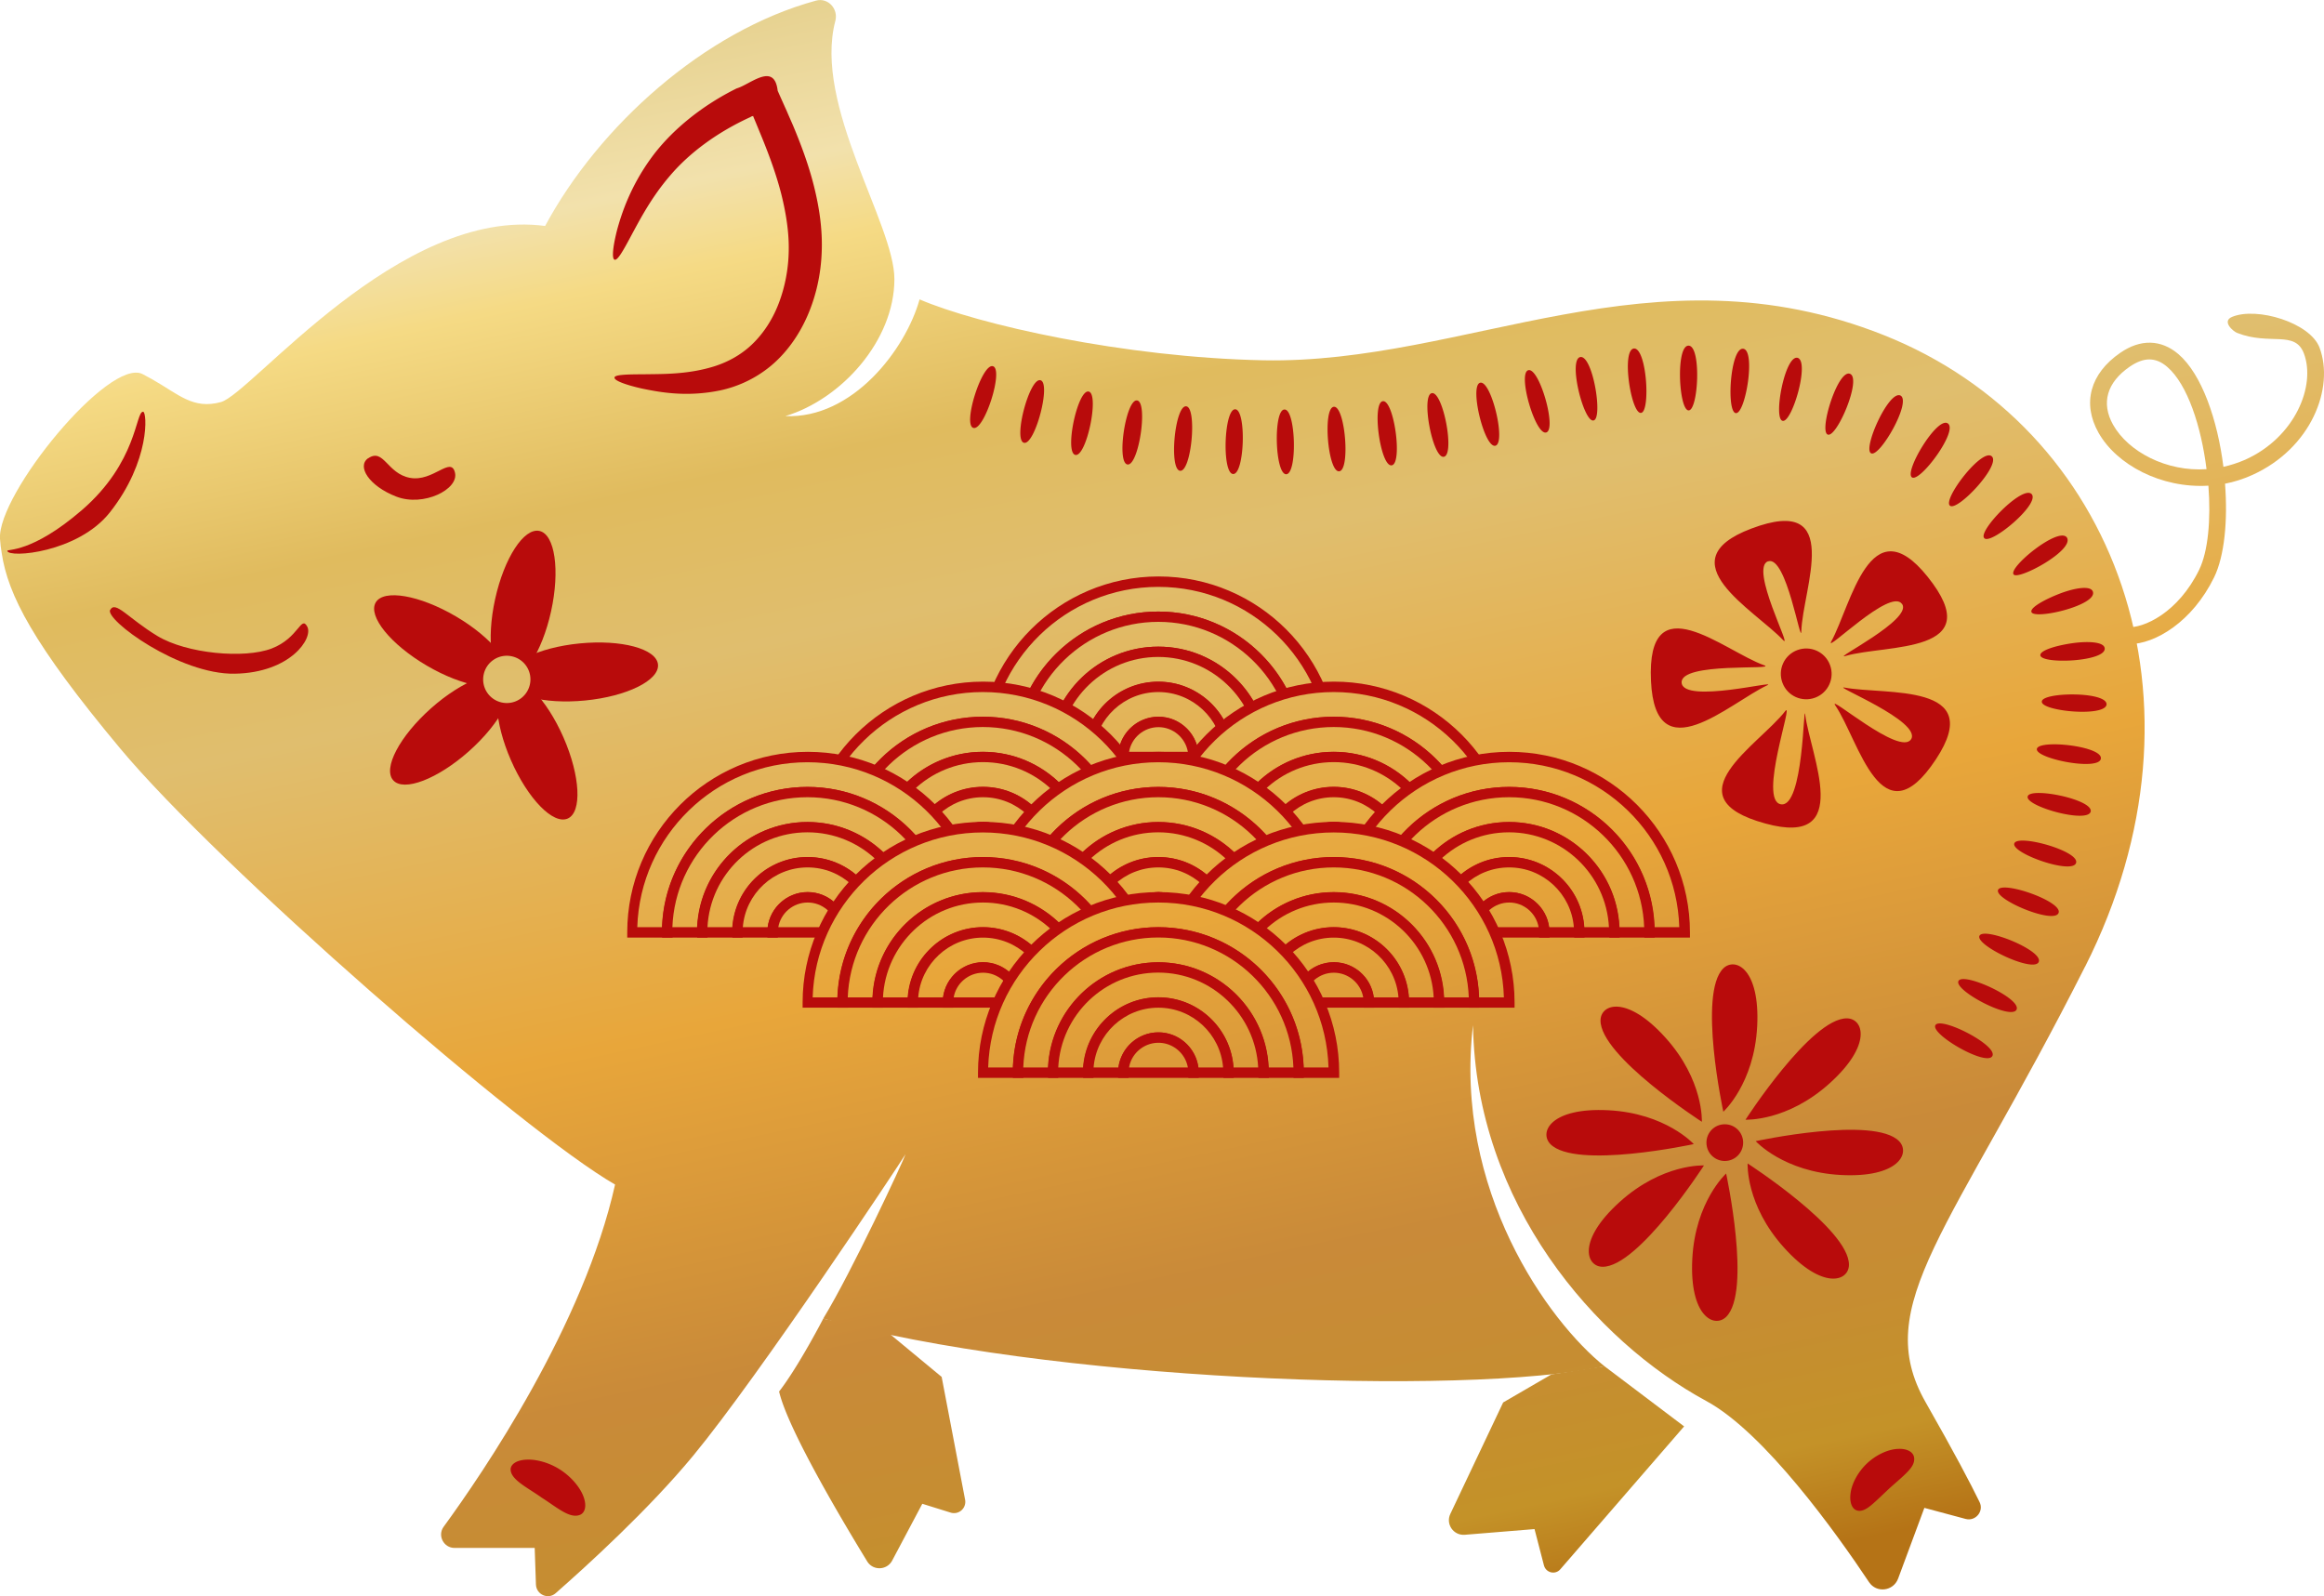 <svg xmlns="http://www.w3.org/2000/svg" xmlns:xlink="http://www.w3.org/1999/xlink" id="Layer_2" viewBox="0 0 187.37 128.7"><defs><linearGradient id="huyenhoc-ai" x1="75.32" x2="104.6" y1="-2.44" y2="133.89" data-name="huyenhoc-ai" gradientUnits="userSpaceOnUse"><stop offset="0" stop-color="#e6d18f"/><stop offset=".09" stop-color="#f2e1ac"/><stop offset=".14" stop-color="#f5da84"/><stop offset=".26" stop-color="#e0bb5e"/><stop offset=".36" stop-color="#e0be6e"/><stop offset=".57" stop-color="#e8a63a"/><stop offset=".77" stop-color="#c98a39"/><stop offset=".86" stop-color="#c68d32"/><stop offset=".94" stop-color="#c49228"/><stop offset="1" stop-color="#b57316"/></linearGradient><linearGradient xlink:href="#huyenhoc-ai" id="huyenhoc-ai-2" x1="46.22" x2="75.5" y1="3.81" y2="140.14" data-name="huyenhoc-ai"/><linearGradient xlink:href="#huyenhoc-ai" id="huyenhoc-ai-3" x1="99.15" x2="128.43" y1="-7.56" y2="128.77" data-name="huyenhoc-ai"/><linearGradient xlink:href="#huyenhoc-ai" id="huyenhoc-ai-4" x1="165.06" x2="194.34" y1="-21.72" y2="114.62" data-name="huyenhoc-ai"/><linearGradient xlink:href="#huyenhoc-ai" id="huyenhoc-ai-5" x1="31.61" x2="71.48" y1="56.49" y2="242.12" data-name="huyenhoc-ai" gradientTransform="rotate(12.39 348.434 66.623)"/><linearGradient xlink:href="#huyenhoc-ai" id="huyenhoc-ai-6" x1="79.72" x2="109" y1="-3.39" y2="132.95" data-name="huyenhoc-ai"/><linearGradient xlink:href="#huyenhoc-ai" id="huyenhoc-ai-7" x1="79.69" x2="108.97" y1="-3.38" y2="132.95" data-name="huyenhoc-ai"/><linearGradient xlink:href="#huyenhoc-ai" id="huyenhoc-ai-8" x1="79.66" x2="108.94" y1="-3.37" y2="132.96" data-name="huyenhoc-ai"/><linearGradient xlink:href="#huyenhoc-ai" id="huyenhoc-ai-9" x1="79.63" x2="108.91" y1="-3.37" y2="132.96" data-name="huyenhoc-ai"/><linearGradient xlink:href="#huyenhoc-ai" id="huyenhoc-ai-10" x1="79.59" x2="108.87" y1="-3.36" y2="132.97" data-name="huyenhoc-ai"/><linearGradient xlink:href="#huyenhoc-ai" id="huyenhoc-ai-11" x1="64.46" x2="93.74" y1="-.11" y2="136.22" data-name="huyenhoc-ai"/><linearGradient xlink:href="#huyenhoc-ai" id="huyenhoc-ai-12" x1="64.43" x2="93.71" y1="-.1" y2="136.23" data-name="huyenhoc-ai"/><linearGradient xlink:href="#huyenhoc-ai" id="huyenhoc-ai-13" x1="64.4" x2="93.68" y1="-.1" y2="136.24" data-name="huyenhoc-ai"/><linearGradient xlink:href="#huyenhoc-ai" id="huyenhoc-ai-14" x1="64.37" x2="93.65" y1="-.09" y2="136.24" data-name="huyenhoc-ai"/><linearGradient xlink:href="#huyenhoc-ai" id="huyenhoc-ai-15" x1="64.34" x2="93.61" y1="-.08" y2="136.25" data-name="huyenhoc-ai"/><linearGradient xlink:href="#huyenhoc-ai" id="huyenhoc-ai-16" x1="91.49" x2="120.77" y1="-5.92" y2="130.42" data-name="huyenhoc-ai"/><linearGradient xlink:href="#huyenhoc-ai" id="huyenhoc-ai-17" x1="91.46" x2="120.74" y1="-5.91" y2="130.42" data-name="huyenhoc-ai"/><linearGradient xlink:href="#huyenhoc-ai" id="huyenhoc-ai-18" x1="91.43" x2="120.71" y1="-5.9" y2="130.43" data-name="huyenhoc-ai"/><linearGradient xlink:href="#huyenhoc-ai" id="huyenhoc-ai-19" x1="91.4" x2="120.68" y1="-5.9" y2="130.44" data-name="huyenhoc-ai"/><linearGradient xlink:href="#huyenhoc-ai" id="huyenhoc-ai-20" x1="91.37" x2="120.65" y1="-5.89" y2="130.44" data-name="huyenhoc-ai"/><linearGradient xlink:href="#huyenhoc-ai" id="huyenhoc-ai-21" x1="49.78" x2="79.06" y1="3.04" y2="139.37" data-name="huyenhoc-ai"/><linearGradient xlink:href="#huyenhoc-ai" id="huyenhoc-ai-22" x1="49.75" x2="79.03" y1="3.05" y2="139.38" data-name="huyenhoc-ai"/><linearGradient xlink:href="#huyenhoc-ai" id="huyenhoc-ai-23" x1="49.72" x2="79" y1="3.06" y2="139.39" data-name="huyenhoc-ai"/><linearGradient xlink:href="#huyenhoc-ai" id="huyenhoc-ai-24" x1="49.69" x2="78.97" y1="3.06" y2="139.39" data-name="huyenhoc-ai"/><linearGradient xlink:href="#huyenhoc-ai" id="huyenhoc-ai-25" x1="49.66" x2="78.94" y1="3.07" y2="139.4" data-name="huyenhoc-ai"/><linearGradient xlink:href="#huyenhoc-ai" id="huyenhoc-ai-26" x1="76.82" x2="106.1" y1="-2.76" y2="133.57" data-name="huyenhoc-ai"/><linearGradient xlink:href="#huyenhoc-ai" id="huyenhoc-ai-27" x1="76.78" x2="106.06" y1="-2.76" y2="133.58" data-name="huyenhoc-ai"/><linearGradient xlink:href="#huyenhoc-ai" id="huyenhoc-ai-28" x1="76.75" x2="106.03" y1="-2.75" y2="133.58" data-name="huyenhoc-ai"/><linearGradient xlink:href="#huyenhoc-ai" id="huyenhoc-ai-29" x1="76.72" x2="106" y1="-2.74" y2="133.59" data-name="huyenhoc-ai"/><linearGradient xlink:href="#huyenhoc-ai" id="huyenhoc-ai-30" x1="76.69" x2="105.97" y1="-2.74" y2="133.6" data-name="huyenhoc-ai"/><linearGradient xlink:href="#huyenhoc-ai" id="huyenhoc-ai-31" x1="103.85" x2="133.13" y1="-8.57" y2="127.76" data-name="huyenhoc-ai"/><linearGradient xlink:href="#huyenhoc-ai" id="huyenhoc-ai-32" x1="103.82" x2="133.1" y1="-8.56" y2="127.77" data-name="huyenhoc-ai"/><linearGradient xlink:href="#huyenhoc-ai" id="huyenhoc-ai-33" x1="103.79" x2="133.07" y1="-8.56" y2="127.78" data-name="huyenhoc-ai"/><linearGradient xlink:href="#huyenhoc-ai" id="huyenhoc-ai-34" x1="103.76" x2="133.04" y1="-8.55" y2="127.78" data-name="huyenhoc-ai"/><linearGradient xlink:href="#huyenhoc-ai" id="huyenhoc-ai-35" x1="103.73" x2="133.01" y1="-8.54" y2="127.79" data-name="huyenhoc-ai"/><linearGradient xlink:href="#huyenhoc-ai" id="huyenhoc-ai-36" x1="62.14" x2="91.42" y1=".39" y2="136.72" data-name="huyenhoc-ai"/><linearGradient xlink:href="#huyenhoc-ai" id="huyenhoc-ai-37" x1="62.11" x2="91.39" y1=".4" y2="136.73" data-name="huyenhoc-ai"/><linearGradient xlink:href="#huyenhoc-ai" id="huyenhoc-ai-38" x1="62.08" x2="91.35" y1=".4" y2="136.73" data-name="huyenhoc-ai"/><linearGradient xlink:href="#huyenhoc-ai" id="huyenhoc-ai-39" x1="62.04" x2="91.32" y1=".41" y2="136.74" data-name="huyenhoc-ai"/><linearGradient xlink:href="#huyenhoc-ai" id="huyenhoc-ai-40" x1="62.01" x2="91.29" y1=".41" y2="136.75" data-name="huyenhoc-ai"/><linearGradient xlink:href="#huyenhoc-ai" id="huyenhoc-ai-41" x1="89.17" x2="118.45" y1="-5.42" y2="130.91" data-name="huyenhoc-ai"/><linearGradient xlink:href="#huyenhoc-ai" id="huyenhoc-ai-42" x1="89.14" x2="118.42" y1="-5.41" y2="130.92" data-name="huyenhoc-ai"/><linearGradient xlink:href="#huyenhoc-ai" id="huyenhoc-ai-43" x1="89.11" x2="118.39" y1="-5.4" y2="130.93" data-name="huyenhoc-ai"/><linearGradient xlink:href="#huyenhoc-ai" id="huyenhoc-ai-44" x1="89.08" x2="118.36" y1="-5.4" y2="130.93" data-name="huyenhoc-ai"/><linearGradient xlink:href="#huyenhoc-ai" id="huyenhoc-ai-45" x1="89.05" x2="118.33" y1="-5.39" y2="130.94" data-name="huyenhoc-ai"/><linearGradient xlink:href="#huyenhoc-ai" id="huyenhoc-ai-46" x1="74.49" x2="103.77" y1="-2.26" y2="134.07" data-name="huyenhoc-ai"/><linearGradient xlink:href="#huyenhoc-ai" id="huyenhoc-ai-47" x1="74.46" x2="103.74" y1="-2.26" y2="134.07" data-name="huyenhoc-ai"/><linearGradient xlink:href="#huyenhoc-ai" id="huyenhoc-ai-48" x1="74.43" x2="103.71" y1="-2.25" y2="134.08" data-name="huyenhoc-ai"/><linearGradient xlink:href="#huyenhoc-ai" id="huyenhoc-ai-49" x1="74.4" x2="103.68" y1="-2.24" y2="134.09" data-name="huyenhoc-ai"/><linearGradient xlink:href="#huyenhoc-ai" id="huyenhoc-ai-50" x1="74.37" x2="103.65" y1="-2.24" y2="134.09" data-name="huyenhoc-ai"/><style>.cls-42{fill:#b80b0b}</style></defs><g id="_x2014_ÎÓÈ_x5F_1"><path d="M168.11 77.93c-10.82 21.42-17.35 27.27-12.85 35.15 2.31 4.05 3.62 6.55 4.34 8.03.37.75-.33 1.58-1.13 1.36l-3.32-.89-2.12 5.71c-.38 1.01-1.74 1.18-2.34.28-2.63-3.95-8.43-12.06-13.11-14.6-8.95-4.84-18.59-15.89-18.82-30.31-1.57 13.3 6.08 23.89 10.6 27.5-11.28 2.47-45.42 1.12-62.99-3.84 2.3-3.76 6.46-12.71 6.64-13.26-.46.76-11.78 17.84-17.12 24.31-3.6 4.36-8.61 8.91-11.09 11.09-.61.54-1.56.11-1.59-.7l-.1-2.95h-6.46c-.88 0-1.4-1-.88-1.71 3.17-4.34 11.29-16.25 13.82-27.59-7.44-4.27-32-25.69-39.89-35.15C2.64 51.9.64 47.94.14 44.61c-.07-.39-.11-.78-.14-1.16-.23-3.6 8.79-14.64 11.49-13.29.27.14.51.27.76.41 2.18 1.24 3.31 2.46 5.56 1.85 2.47-.68 14.41-15.78 26.14-14.2C48.28 10.17 56.78 2.5 65.79.05c.97-.26 1.81.66 1.56 1.63-1.8 6.8 4.76 16.37 4.76 20.82 0 4.96-4.27 9.69-8.79 11.05 5.41.23 9.69-5.36 10.82-9.41 4.73 2.03 16.45 4.68 27.71 4.91 16.46.32 31.33-9.46 50.03-2.03 18.71 7.44 27.04 29.52 16.23 50.92Z" style="fill:url(#huyenhoc-ai)"/><path d="M62.82 112.19c1.57-2.03 3.55-5.86 3.55-5.86l5.01.93 4.54 3.76 1.89 9.9a.91.91 0 0 1-1.17 1.04l-2.28-.71-2.43 4.58c-.42.79-1.54.83-2.01.07-2.05-3.35-6.42-10.7-7.11-13.72Z" style="fill:url(#huyenhoc-ai-2)"/><path d="m129.36 110.16 6.42 4.85-9.98 11.52c-.4.47-1.16.29-1.32-.31l-.76-2.93-5.63.46c-.9.07-1.55-.86-1.16-1.68l4.26-8.99 3.89-2.26 4.27-.66Z" style="fill:url(#huyenhoc-ai-3)"/><path d="M29.69 36.95c1.25-.85 1.51 1.24 3.37 1.58s3.29-1.78 3.62-.43c.34 1.35-2.54 2.79-4.73 1.94-2.2-.85-3.21-2.45-2.26-3.1ZM8.88 49.17c-.44.79 5.58 5.24 10.06 5.15 4.48-.08 6.34-2.87 5.83-3.8s-.68.93-2.87 1.77c-2.2.84-6.84.42-9.21-1.01-2.37-1.44-3.38-2.87-3.8-2.11ZM11.54 33.2c.32 0 .59 3.97-2.68 8.11C6.28 44.58.7 45.01.59 44.42c-.03-.17 1.95.21 6-3.28 4.49-3.87 4.33-7.94 4.94-7.94Z" class="cls-42"/><path d="M171.64 51.93c-.12 0-.23 0-.34-.02-1.09-.11-1.86-.72-2.11-1.68l1.31-.34c.04.15.16.6.94.68 1.4.13 4.19-1.2 5.86-4.62.73-1.49.96-4.07.75-6.79-3.8.23-7.4-1.68-8.86-4.27-1.33-2.36-.68-4.77 1.75-6.44 1.63-1.13 3.3-1.09 4.7.11 1.89 1.63 3.15 5.32 3.62 9.08.59-.13 1.17-.32 1.75-.57 4.02-1.8 5.72-5.96 4.74-8.57-.72-1.9-2.75-.62-5.39-1.66-.31-.12-1.26-.93-.4-1.29 1.99-.83 6.29.46 7.05 2.48 1.22 3.24-.67 8.14-5.45 10.28-.71.32-1.44.55-2.17.69.23 2.97-.04 5.83-.88 7.55-1.75 3.58-4.75 5.39-6.87 5.39Zm1.65-22.95c-.5 0-1.02.2-1.59.59-1.84 1.27-2.31 2.93-1.34 4.67 1.23 2.19 4.32 3.81 7.54 3.59-.43-3.44-1.53-6.83-3.16-8.24-.47-.41-.95-.61-1.46-.61Z" style="fill:url(#huyenhoc-ai-4)"/><path d="M143.71 55.06c-.4-1.06.13-2.24 1.19-2.64s2.24.13 2.64 1.19-.13 2.24-1.19 2.64-2.24-.13-2.64-1.19M142.56 45.25c-1.54.51 1.99 7.19 1.21 6.37-2.31-2.45-9.53-6.37-2.57-9 7.52-2.84 4.13 4.86 4.03 8.28-.03 1.22-1.19-6.13-2.67-5.64ZM135.58 55.05c.14 1.72 7.91-.27 6.89.21-3.05 1.44-9.01 7.09-9.36-.34-.38-8.03 5.9-2.42 9.12-1.28 1.15.41-6.79-.29-6.65 1.41M143.58 64.85c1.85.32 1.82-8.35 1.96-7.24.43 3.34 3.96 10.76-3.21 8.79-7.76-2.12-.48-6.36 1.6-9.06.74-.97-2.2 7.19-.35 7.51M154.08 59.61c.88-1.45-6.46-4.38-5.36-4.17 3.31.62 11.46-.44 7.37 5.77-4.42 6.72-6.2-1.51-8.12-4.33-.69-1.01 5.24 4.15 6.11 2.72ZM153.34 48.69c-.94-1.31-6.24 4.03-5.7 3.04 1.62-2.96 3.12-11.03 7.77-5.23 5.03 6.28-3.35 5.43-6.62 6.39-1.17.34 5.46-2.94 4.56-4.2ZM39.92 48.3c.73-3.31 2.32-5.76 3.57-5.49s1.67 3.17.94 6.48-2.32 5.76-3.57 5.49-1.67-3.17-.94-6.48" class="cls-42"/><path d="M34.41 53.67c-2.92-1.71-4.76-3.99-4.12-5.09s3.53-.6 6.45 1.11 4.76 3.99 4.12 5.09-3.53.6-6.45-1.11" class="cls-42"/><path d="M37.81 60.57c-2.53 2.25-5.27 3.3-6.11 2.34-.85-.95.52-3.55 3.05-5.8s5.27-3.3 6.11-2.34c.85.95-.52 3.55-3.05 5.8" class="cls-42"/><path d="M45.43 59.46c1.36 3.1 1.51 6.03.34 6.54s-3.21-1.59-4.57-4.69-1.51-6.03-.34-6.54 3.21 1.59 4.57 4.69" class="cls-42"/><path d="M46.73 51.88c3.37-.33 6.2.43 6.32 1.7s-2.5 2.57-5.87 2.9-6.2-.43-6.32-1.7 2.5-2.57 5.87-2.9" class="cls-42"/><path d="M39 54.37a1.9 1.9 0 0 1 2.27-1.45 1.9 1.9 0 0 1 1.45 2.27 1.9 1.9 0 0 1-2.27 1.45A1.9 1.9 0 0 1 39 54.37" style="fill:url(#huyenhoc-ai-5)"/><path d="M138.94 89.64s2.49-2.25 2.73-6.88-1.76-5.62-2.73-4.68c-2.06 2.03 0 11.55 0 11.55ZM137.21 90.45s.17-3.35-2.94-6.79c-3.1-3.44-5.22-2.73-5.23-1.38-.02 2.89 8.17 8.17 8.17 8.17M136.56 92.25s-2.25-2.49-6.88-2.73-5.62 1.76-4.68 2.73c2.03 2.06 11.55 0 11.55 0ZM137.38 93.97s-3.35-.17-6.79 2.94c-3.44 3.1-2.73 5.22-1.38 5.23 2.89.02 8.17-8.17 8.17-8.17M139.17 94.62s-2.49 2.25-2.73 6.88 1.76 5.62 2.73 4.68c2.06-2.03 0-11.55 0-11.55ZM140.9 93.81s-.17 3.35 2.94 6.79c3.1 3.44 5.22 2.73 5.23 1.38.02-2.89-8.17-8.17-8.17-8.17M141.55 92.01s2.25 2.49 6.88 2.73 5.62-1.76 4.68-2.73c-2.03-2.06-11.55 0-11.55 0ZM140.73 90.28s3.35.17 6.79-2.94c3.44-3.1 2.73-5.22 1.38-5.23-2.89-.02-8.17 8.17-8.17 8.17M137.58 92.13c0-.82.66-1.48 1.48-1.48s1.48.66 1.48 1.48-.66 1.48-1.48 1.48-1.48-.66-1.48-1.48" class="cls-42"/><path d="M93.39 46.9c-7.81 0-14.14 6.33-14.14 14.14h2.83c0-6.25 5.06-11.31 11.31-11.31s11.31 5.06 11.31 11.31h2.83c0-7.81-6.33-14.14-14.14-14.14" style="fill:url(#huyenhoc-ai-6)"/><path d="M107.95 61.46h-3.66v-.42c0-6.01-4.89-10.89-10.89-10.89s-10.89 4.89-10.89 10.89v.42h-3.66v-.42c0-8.03 6.53-14.56 14.56-14.56s14.56 6.53 14.56 14.56v.42Zm-2.83-.84h1.99c-.22-7.37-6.29-13.3-13.72-13.3s-13.49 5.93-13.72 13.3h1.99c.22-6.28 5.4-11.31 11.72-11.31s11.5 5.04 11.72 11.31Z" class="cls-42"/><path d="M93.39 49.72c-6.25 0-11.31 5.06-11.31 11.31h2.83c0-4.69 3.8-8.48 8.48-8.48s8.48 3.8 8.48 8.48h2.83c0-6.25-5.06-11.31-11.31-11.31" style="fill:url(#huyenhoc-ai-7)"/><path d="M105.12 61.46h-3.66v-.42c0-4.45-3.62-8.07-8.07-8.07s-8.07 3.62-8.07 8.07v.42h-3.66v-.42c0-6.47 5.26-11.73 11.73-11.73s11.73 5.26 11.73 11.73zm-2.83-.84h1.99c-.22-5.81-5.02-10.48-10.89-10.48S82.72 54.8 82.5 60.62h1.99c.22-4.72 4.12-8.48 8.89-8.48s8.67 3.77 8.89 8.48Z" class="cls-42"/><path d="M93.39 52.55c-4.69 0-8.48 3.8-8.48 8.48h2.83a5.661 5.661 0 0 1 11.32 0h2.83c0-4.69-3.8-8.48-8.48-8.48Z" style="fill:url(#huyenhoc-ai-8)"/><path d="M102.3 61.46h-3.66v-.42c0-2.89-2.35-5.24-5.24-5.24s-5.24 2.35-5.24 5.24v.42H84.5v-.42c0-4.91 3.99-8.9 8.9-8.9s8.9 3.99 8.9 8.9zm-2.85-.84h1.99c-.22-4.25-3.75-7.65-8.06-7.65s-7.84 3.39-8.06 7.65h2c.22-3.16 2.85-5.66 6.06-5.66s5.85 2.5 6.06 5.66Z" class="cls-42"/><path d="M93.39 55.38c-3.12 0-5.66 2.53-5.66 5.66h2.83c0-1.56 1.27-2.83 2.83-2.83s2.83 1.27 2.83 2.83h2.83c0-3.12-2.53-5.66-5.66-5.66" style="fill:url(#huyenhoc-ai-9)"/><path d="M99.47 61.46h-3.66v-.42c0-1.33-1.08-2.41-2.41-2.41s-2.41 1.08-2.41 2.41v.42h-3.66v-.42c0-3.35 2.72-6.07 6.07-6.07s6.07 2.73 6.07 6.07zm-2.86-.84h2c-.21-2.69-2.47-4.82-5.22-4.82s-5.01 2.13-5.22 4.82h2c.21-1.59 1.57-2.83 3.22-2.83s3.01 1.23 3.22 2.83" class="cls-42"/><path d="M93.39 58.21c-1.56 0-2.83 1.27-2.83 2.83h5.66c0-1.56-1.27-2.83-2.83-2.83" style="fill:url(#huyenhoc-ai-10)"/><path d="M96.64 61.46h-6.49v-.42c0-1.79 1.46-3.25 3.25-3.25s3.25 1.46 3.25 3.25v.42Zm-5.62-.84h4.75c-.2-1.13-1.19-1.99-2.37-1.99s-2.18.86-2.37 1.99Z" class="cls-42"/><path d="M79.25 55.38c-7.81 0-14.14 6.33-14.14 14.14h2.83c0-6.25 5.06-11.31 11.31-11.31s11.31 5.06 11.31 11.31h2.83c0-7.81-6.33-14.14-14.14-14.14" style="fill:url(#huyenhoc-ai-11)"/><path d="M93.81 69.94h-3.66v-.42c0-6.01-4.89-10.89-10.89-10.89s-10.89 4.89-10.89 10.89v.42h-3.66v-.42c0-8.03 6.53-14.56 14.56-14.56s14.56 6.53 14.56 14.56v.42Zm-2.84-.84h1.99c-.22-7.37-6.29-13.3-13.72-13.3s-13.49 5.93-13.72 13.3h1.99c.22-6.28 5.4-11.31 11.72-11.31s11.5 5.04 11.72 11.31Z" class="cls-42"/><path d="M79.25 58.21c-6.25 0-11.31 5.06-11.31 11.31h2.83c0-4.69 3.8-8.48 8.48-8.48s8.48 3.8 8.48 8.48h2.83c0-6.25-5.06-11.31-11.31-11.31" style="fill:url(#huyenhoc-ai-12)"/><path d="M90.98 69.94h-3.66v-.42c0-4.45-3.62-8.07-8.07-8.07s-8.07 3.62-8.07 8.07v.42h-3.66v-.42c0-6.47 5.26-11.73 11.73-11.73s11.73 5.26 11.73 11.73zm-2.84-.84h1.99c-.22-5.81-5.02-10.48-10.89-10.48S68.57 63.28 68.35 69.1h1.99c.22-4.72 4.12-8.48 8.89-8.48s8.67 3.77 8.89 8.48Z" class="cls-42"/><path d="M79.25 61.04c-4.69 0-8.48 3.8-8.48 8.48h2.83a5.661 5.661 0 0 1 11.32 0h2.83c0-4.69-3.8-8.48-8.48-8.48Z" style="fill:url(#huyenhoc-ai-13)"/><path d="M88.15 69.94h-3.66v-.42c0-2.89-2.35-5.24-5.24-5.24s-5.24 2.35-5.24 5.24v.42h-3.66v-.42c0-4.91 3.99-8.9 8.9-8.9s8.9 3.99 8.9 8.9zm-2.84-.84h2c-.22-4.25-3.75-7.65-8.06-7.65s-7.84 3.39-8.06 7.65h1.99c.22-3.16 2.85-5.66 6.06-5.66s5.84 2.5 6.06 5.66Z" class="cls-42"/><path d="M79.25 63.87c-3.12 0-5.66 2.53-5.66 5.66h2.83c0-1.56 1.27-2.83 2.83-2.83s2.83 1.27 2.83 2.83h2.83c0-3.12-2.53-5.66-5.66-5.66" style="fill:url(#huyenhoc-ai-14)"/><path d="M85.33 69.94h-3.66v-.42c0-1.33-1.08-2.41-2.41-2.41s-2.41 1.08-2.41 2.41v.42h-3.66v-.42c0-3.35 2.73-6.07 6.07-6.07s6.07 2.73 6.07 6.07zm-2.86-.84h2c-.21-2.69-2.47-4.82-5.22-4.82s-5.01 2.13-5.22 4.82h2c.21-1.59 1.57-2.83 3.22-2.83s3.01 1.24 3.22 2.83" class="cls-42"/><path d="M79.25 66.69c-1.56 0-2.83 1.27-2.83 2.83h5.66c0-1.56-1.27-2.83-2.83-2.83" style="fill:url(#huyenhoc-ai-15)"/><path d="M82.5 69.94h-6.49v-.42c0-1.79 1.46-3.25 3.25-3.25s3.25 1.46 3.25 3.25v.42Zm-5.62-.84h4.75c-.2-1.13-1.19-1.99-2.37-1.99s-2.18.86-2.37 1.99Z" class="cls-42"/><path d="M107.53 55.38c-7.81 0-14.14 6.33-14.14 14.14h2.83c0-6.25 5.06-11.31 11.31-11.31s11.31 5.06 11.31 11.31h2.83c0-7.81-6.33-14.14-14.14-14.14" style="fill:url(#huyenhoc-ai-16)"/><path d="M122.09 69.94h-3.66v-.42c0-6.01-4.89-10.89-10.89-10.89s-10.89 4.89-10.89 10.89v.42h-3.66v-.42c0-8.03 6.53-14.56 14.56-14.56s14.56 6.53 14.56 14.56v.42Zm-2.83-.84h1.99c-.22-7.37-6.29-13.3-13.72-13.3s-13.49 5.93-13.72 13.3h1.99c.22-6.28 5.4-11.31 11.72-11.31s11.5 5.04 11.72 11.31Z" class="cls-42"/><path d="M107.53 58.21c-6.25 0-11.31 5.06-11.31 11.31h2.83c0-4.69 3.8-8.48 8.48-8.48s8.48 3.8 8.48 8.48h2.83c0-6.25-5.06-11.31-11.31-11.31" style="fill:url(#huyenhoc-ai-17)"/><path d="M119.26 69.94h-3.66v-.42c0-4.45-3.62-8.07-8.07-8.07s-8.07 3.62-8.07 8.07v.42H95.8v-.42c0-6.47 5.26-11.73 11.73-11.73s11.73 5.26 11.73 11.73zm-2.83-.84h1.99c-.22-5.81-5.02-10.48-10.89-10.48S96.86 63.28 96.64 69.1h1.99c.22-4.72 4.12-8.48 8.89-8.48s8.67 3.77 8.89 8.48Z" class="cls-42"/><path d="M107.53 61.04c-4.69 0-8.48 3.8-8.48 8.48h2.83a5.661 5.661 0 0 1 11.32 0h2.83c0-4.69-3.8-8.48-8.48-8.48Z" style="fill:url(#huyenhoc-ai-18)"/><path d="M116.44 69.94h-3.66v-.42c0-2.89-2.35-5.24-5.24-5.24s-5.24 2.35-5.24 5.24v.42h-3.66v-.42c0-4.91 3.99-8.9 8.9-8.9s8.9 3.99 8.9 8.9zm-2.85-.84h2c-.22-4.25-3.75-7.65-8.06-7.65s-7.84 3.39-8.06 7.65h1.99c.22-3.16 2.85-5.66 6.06-5.66s5.84 2.5 6.06 5.66Z" class="cls-42"/><path d="M107.53 63.87c-3.12 0-5.66 2.53-5.66 5.66h2.83c0-1.56 1.27-2.83 2.83-2.83s2.83 1.27 2.83 2.83h2.83c0-3.12-2.53-5.66-5.66-5.66" style="fill:url(#huyenhoc-ai-19)"/><path d="M113.61 69.94h-3.66v-.42c0-1.33-1.08-2.41-2.41-2.41s-2.41 1.08-2.41 2.41v.42h-3.66v-.42c0-3.35 2.73-6.07 6.07-6.07s6.07 2.73 6.07 6.07zm-2.86-.84h2c-.21-2.69-2.47-4.82-5.22-4.82s-5.01 2.13-5.22 4.82h2c.21-1.59 1.57-2.83 3.22-2.83s3.01 1.24 3.22 2.83" class="cls-42"/><path d="M107.53 66.69c-1.56 0-2.83 1.27-2.83 2.83h5.66c0-1.56-1.27-2.83-2.83-2.83" style="fill:url(#huyenhoc-ai-20)"/><path d="M110.78 69.94h-6.49v-.42c0-1.79 1.46-3.25 3.25-3.25s3.25 1.46 3.25 3.25v.42Zm-5.62-.84h4.75c-.2-1.13-1.19-1.99-2.37-1.99s-2.18.86-2.37 1.99Z" class="cls-42"/><path d="M65.11 61.04c-7.81 0-14.14 6.33-14.14 14.14h2.83c0-6.25 5.06-11.31 11.31-11.31s11.31 5.06 11.31 11.31h2.83c0-7.81-6.33-14.14-14.14-14.14" style="fill:url(#huyenhoc-ai-21)"/><path d="M79.67 75.6h-3.66v-.42c0-6.01-4.89-10.89-10.89-10.89s-10.89 4.89-10.89 10.89v.42h-3.66v-.42c0-8.03 6.53-14.56 14.56-14.56s14.56 6.53 14.56 14.56v.42Zm-2.84-.84h1.99c-.22-7.37-6.29-13.3-13.72-13.3s-13.49 5.93-13.72 13.3h1.99c.22-6.28 5.4-11.31 11.72-11.31s11.5 5.04 11.72 11.31Z" class="cls-42"/><path d="M65.11 63.87c-6.25 0-11.31 5.06-11.31 11.31h2.83c0-4.69 3.8-8.48 8.48-8.48s8.48 3.8 8.48 8.48h2.83c0-6.25-5.06-11.31-11.31-11.31" style="fill:url(#huyenhoc-ai-22)"/><path d="M76.84 75.6h-3.66v-.42c0-4.45-3.62-8.07-8.07-8.07s-8.07 3.62-8.07 8.07v.42h-3.66v-.42c0-6.47 5.26-11.73 11.73-11.73s11.73 5.26 11.73 11.73zM74 74.76h1.99c-.22-5.81-5.02-10.48-10.89-10.48s-10.67 4.66-10.89 10.48h1.99c.22-4.72 4.12-8.48 8.89-8.48s8.67 3.77 8.89 8.48Z" class="cls-42"/><path d="M65.11 66.69c-4.69 0-8.48 3.8-8.48 8.48h2.83a5.661 5.661 0 0 1 11.32 0h2.83c0-4.69-3.8-8.48-8.48-8.48Z" style="fill:url(#huyenhoc-ai-23)"/><path d="M74.01 75.6h-3.66v-.42c0-2.89-2.35-5.24-5.24-5.24s-5.24 2.35-5.24 5.24v.42h-3.66v-.42c0-4.91 3.99-8.9 8.9-8.9s8.9 3.99 8.9 8.9zm-2.84-.84h1.99c-.22-4.25-3.75-7.65-8.06-7.65s-7.84 3.39-8.06 7.65h2c.22-3.16 2.85-5.66 6.06-5.66s5.85 2.5 6.06 5.66Z" class="cls-42"/><path d="M65.11 69.52c-3.12 0-5.66 2.53-5.66 5.66h2.83c0-1.56 1.27-2.83 2.83-2.83s2.83 1.27 2.83 2.83h2.83c0-3.12-2.53-5.66-5.66-5.66" style="fill:url(#huyenhoc-ai-24)"/><path d="M71.19 75.6h-3.66v-.42c0-1.33-1.08-2.41-2.41-2.41s-2.41 1.08-2.41 2.41v.42h-3.66v-.42c0-3.35 2.72-6.07 6.07-6.07s6.07 2.72 6.07 6.07zm-2.86-.84h2c-.21-2.69-2.47-4.82-5.22-4.82s-5.01 2.13-5.22 4.82h2c.21-1.59 1.57-2.83 3.22-2.83s3.01 1.24 3.22 2.83" class="cls-42"/><path d="M65.11 72.35c-1.56 0-2.83 1.27-2.83 2.83h5.66c0-1.56-1.27-2.83-2.83-2.83" style="fill:url(#huyenhoc-ai-25)"/><path d="M68.36 75.6h-6.49v-.42c0-1.79 1.46-3.25 3.25-3.25s3.25 1.46 3.25 3.25v.42Zm-5.62-.84h4.75c-.2-1.13-1.19-1.99-2.37-1.99s-2.18.86-2.37 1.99Z" class="cls-42"/><path d="M93.39 61.04c-7.81 0-14.14 6.33-14.14 14.14h2.83c0-6.25 5.06-11.31 11.31-11.31s11.31 5.06 11.31 11.31h2.83c0-7.81-6.33-14.14-14.14-14.14" style="fill:url(#huyenhoc-ai-26)"/><path d="M107.95 75.6h-3.66v-.42c0-6.01-4.89-10.89-10.89-10.89s-10.89 4.89-10.89 10.89v.42h-3.66v-.42c0-8.03 6.53-14.56 14.56-14.56s14.56 6.53 14.56 14.56v.42Zm-2.83-.84h1.99c-.22-7.37-6.29-13.3-13.72-13.3s-13.49 5.93-13.72 13.3h1.99c.22-6.28 5.4-11.31 11.72-11.31s11.5 5.04 11.72 11.31Z" class="cls-42"/><path d="M93.39 63.87c-6.25 0-11.31 5.06-11.31 11.31h2.83c0-4.69 3.8-8.48 8.48-8.48s8.48 3.8 8.48 8.48h2.83c0-6.25-5.06-11.31-11.31-11.31" style="fill:url(#huyenhoc-ai-27)"/><path d="M105.12 75.6h-3.66v-.42c0-4.45-3.62-8.07-8.07-8.07s-8.07 3.62-8.07 8.07v.42h-3.66v-.42c0-6.47 5.26-11.73 11.73-11.73s11.73 5.26 11.73 11.73zm-2.83-.84h1.99c-.22-5.81-5.02-10.48-10.89-10.48S82.72 68.94 82.5 74.76h1.99c.22-4.72 4.12-8.48 8.89-8.48s8.67 3.77 8.89 8.48Z" class="cls-42"/><path d="M93.39 66.69c-4.69 0-8.48 3.8-8.48 8.48h2.83a5.661 5.661 0 0 1 11.32 0h2.83c0-4.69-3.8-8.48-8.48-8.48Z" style="fill:url(#huyenhoc-ai-28)"/><path d="M102.3 75.6h-3.66v-.42c0-2.89-2.35-5.24-5.24-5.24s-5.24 2.35-5.24 5.24v.42H84.5v-.42c0-4.91 3.99-8.9 8.9-8.9s8.9 3.99 8.9 8.9zm-2.85-.84h1.99c-.22-4.25-3.75-7.65-8.06-7.65s-7.84 3.39-8.06 7.65h2c.22-3.16 2.85-5.66 6.06-5.66s5.85 2.5 6.06 5.66Z" class="cls-42"/><path d="M93.39 69.52c-3.12 0-5.66 2.53-5.66 5.66h2.83c0-1.56 1.27-2.83 2.83-2.83s2.83 1.27 2.83 2.83h2.83c0-3.12-2.53-5.66-5.66-5.66" style="fill:url(#huyenhoc-ai-29)"/><path d="M99.47 75.6h-3.66v-.42c0-1.33-1.08-2.41-2.41-2.41s-2.41 1.08-2.41 2.41v.42h-3.66v-.42c0-3.35 2.72-6.07 6.07-6.07s6.07 2.72 6.07 6.07zm-2.86-.84h2c-.21-2.69-2.47-4.82-5.22-4.82s-5.01 2.13-5.22 4.82h2c.21-1.59 1.57-2.83 3.22-2.83s3.01 1.24 3.22 2.83" class="cls-42"/><path d="M93.39 72.35c-1.56 0-2.83 1.27-2.83 2.83h5.66c0-1.56-1.27-2.83-2.83-2.83" style="fill:url(#huyenhoc-ai-30)"/><path d="M96.64 75.6h-6.49v-.42c0-1.79 1.46-3.25 3.25-3.25s3.25 1.46 3.25 3.25v.42Zm-5.62-.84h4.75c-.2-1.13-1.19-1.99-2.37-1.99s-2.18.86-2.37 1.99Z" class="cls-42"/><path d="M121.67 61.04c-7.81 0-14.14 6.33-14.14 14.14h2.83c0-6.25 5.06-11.31 11.31-11.31s11.31 5.06 11.31 11.31h2.83c0-7.81-6.33-14.14-14.14-14.14" style="fill:url(#huyenhoc-ai-31)"/><path d="M136.23 75.6h-3.66v-.42c0-6.01-4.89-10.89-10.89-10.89s-10.89 4.89-10.89 10.89v.42h-3.66v-.42c0-8.03 6.53-14.56 14.56-14.56s14.56 6.53 14.56 14.56v.42Zm-2.83-.84h1.99c-.22-7.37-6.29-13.3-13.72-13.3s-13.49 5.93-13.72 13.3h1.99c.22-6.28 5.4-11.31 11.72-11.31s11.5 5.04 11.72 11.31Z" class="cls-42"/><path d="M121.67 63.87c-6.25 0-11.31 5.06-11.31 11.31h2.83c0-4.69 3.8-8.48 8.48-8.48s8.48 3.8 8.48 8.48h2.83c0-6.25-5.06-11.31-11.31-11.31" style="fill:url(#huyenhoc-ai-32)"/><path d="M133.41 75.6h-3.66v-.42c0-4.45-3.62-8.07-8.07-8.07s-8.07 3.62-8.07 8.07v.42h-3.66v-.42c0-6.47 5.26-11.73 11.73-11.73s11.73 5.26 11.73 11.73zm-2.84-.84h1.99c-.22-5.81-5.02-10.48-10.89-10.48S111 68.94 110.78 74.76h1.99c.22-4.72 4.12-8.48 8.89-8.48s8.67 3.77 8.89 8.48Z" class="cls-42"/><path d="M121.67 66.69c-4.69 0-8.48 3.8-8.48 8.48h2.83a5.661 5.661 0 0 1 11.32 0h2.83c0-4.69-3.8-8.48-8.48-8.48Z" style="fill:url(#huyenhoc-ai-33)"/><path d="M130.58 75.6h-3.66v-.42c0-2.89-2.35-5.24-5.24-5.24s-5.24 2.35-5.24 5.24v.42h-3.66v-.42c0-4.91 3.99-8.9 8.9-8.9s8.9 3.99 8.9 8.9zm-2.85-.84h1.99c-.22-4.25-3.75-7.65-8.06-7.65s-7.84 3.39-8.06 7.65h2c.22-3.16 2.85-5.66 6.06-5.66s5.85 2.5 6.06 5.66Z" class="cls-42"/><path d="M121.67 69.52c-3.12 0-5.66 2.53-5.66 5.66h2.83c0-1.56 1.27-2.83 2.83-2.83s2.83 1.27 2.83 2.83h2.83c0-3.12-2.53-5.66-5.66-5.66" style="fill:url(#huyenhoc-ai-34)"/><path d="M127.75 75.6h-3.66v-.42c0-1.33-1.08-2.41-2.41-2.41s-2.41 1.08-2.41 2.41v.42h-3.66v-.42c0-3.35 2.72-6.07 6.07-6.07s6.07 2.72 6.07 6.07zm-2.86-.84h2c-.21-2.69-2.47-4.82-5.22-4.82s-5.01 2.13-5.22 4.82h2c.21-1.59 1.57-2.83 3.22-2.83s3.01 1.24 3.22 2.83" class="cls-42"/><path d="M121.67 72.35c-1.56 0-2.83 1.27-2.83 2.83h5.66c0-1.56-1.27-2.83-2.83-2.83" style="fill:url(#huyenhoc-ai-35)"/><path d="M124.92 75.6h-6.49v-.42c0-1.79 1.46-3.25 3.25-3.25s3.25 1.46 3.25 3.25v.42Zm-5.62-.84h4.75c-.2-1.13-1.19-1.99-2.37-1.99s-2.18.86-2.37 1.99Z" class="cls-42"/><path d="M79.25 66.69c-7.81 0-14.14 6.33-14.14 14.14h2.83c0-6.25 5.06-11.31 11.31-11.31s11.31 5.06 11.31 11.31h2.83c0-7.81-6.33-14.14-14.14-14.14" style="fill:url(#huyenhoc-ai-36)"/><path d="M93.81 81.25h-3.66v-.42c0-6.01-4.89-10.89-10.89-10.89s-10.89 4.89-10.89 10.89v.42h-3.66v-.42c0-8.03 6.53-14.56 14.56-14.56s14.56 6.53 14.56 14.56v.42Zm-2.84-.83h1.99c-.22-7.37-6.29-13.3-13.72-13.3s-13.49 5.93-13.72 13.3h1.99c.22-6.28 5.4-11.31 11.72-11.31s11.5 5.04 11.72 11.31Z" class="cls-42"/><path d="M79.25 69.52c-6.25 0-11.31 5.06-11.31 11.31h2.83c0-4.69 3.8-8.48 8.48-8.48s8.48 3.8 8.48 8.48h2.83c0-6.25-5.06-11.31-11.31-11.31" style="fill:url(#huyenhoc-ai-37)"/><path d="M90.98 81.25h-3.66v-.42c0-4.45-3.62-8.07-8.07-8.07s-8.07 3.62-8.07 8.07v.42h-3.66v-.42c0-6.47 5.26-11.73 11.73-11.73s11.73 5.26 11.73 11.73zm-2.84-.83h1.99c-.22-5.81-5.02-10.48-10.89-10.48S68.57 74.6 68.35 80.42h1.99c.22-4.72 4.12-8.48 8.89-8.48s8.67 3.77 8.89 8.48Z" class="cls-42"/><path d="M79.25 72.35c-4.69 0-8.48 3.8-8.48 8.48h2.83a5.661 5.661 0 0 1 11.32 0h2.83c0-4.69-3.8-8.48-8.48-8.48Z" style="fill:url(#huyenhoc-ai-38)"/><path d="M88.15 81.25h-3.66v-.42c0-2.89-2.35-5.24-5.24-5.24s-5.24 2.35-5.24 5.24v.42h-3.66v-.42c0-4.91 3.99-8.9 8.9-8.9s8.9 3.99 8.9 8.9zm-2.84-.83h2c-.22-4.25-3.75-7.65-8.06-7.65s-7.84 3.39-8.06 7.65h1.99c.22-3.16 2.85-5.66 6.06-5.66s5.84 2.5 6.06 5.66Z" class="cls-42"/><path d="M79.25 75.18c-3.12 0-5.66 2.53-5.66 5.66h2.83c0-1.56 1.27-2.83 2.83-2.83s2.83 1.27 2.83 2.83h2.83c0-3.12-2.53-5.66-5.66-5.66" style="fill:url(#huyenhoc-ai-39)"/><path d="M85.33 81.25h-3.66v-.42c0-1.33-1.08-2.41-2.41-2.41s-2.41 1.08-2.41 2.41v.42h-3.66v-.42c0-3.35 2.73-6.07 6.07-6.07s6.07 2.73 6.07 6.07zm-2.86-.83h2c-.21-2.69-2.47-4.82-5.22-4.82s-5.01 2.13-5.22 4.82h2c.21-1.59 1.57-2.83 3.22-2.83s3.01 1.23 3.22 2.83" class="cls-42"/><path d="M79.25 78.01c-1.56 0-2.83 1.27-2.83 2.83h5.66c0-1.56-1.27-2.83-2.83-2.83" style="fill:url(#huyenhoc-ai-40)"/><path d="M82.5 81.25h-6.49v-.42c0-1.79 1.46-3.25 3.25-3.25s3.25 1.46 3.25 3.25v.42Zm-5.62-.83h4.75c-.2-1.13-1.19-1.99-2.37-1.99s-2.18.86-2.37 1.99Z" class="cls-42"/><path d="M107.53 66.69c-7.81 0-14.14 6.33-14.14 14.14h2.83c0-6.25 5.06-11.31 11.31-11.31s11.31 5.06 11.31 11.31h2.83c0-7.81-6.33-14.14-14.14-14.14" style="fill:url(#huyenhoc-ai-41)"/><path d="M122.09 81.25h-3.66v-.42c0-6.01-4.89-10.89-10.89-10.89s-10.89 4.89-10.89 10.89v.42h-3.66v-.42c0-8.03 6.53-14.56 14.56-14.56s14.56 6.53 14.56 14.56v.42Zm-2.83-.83h1.99c-.22-7.37-6.29-13.3-13.72-13.3s-13.49 5.93-13.72 13.3h1.99c.22-6.28 5.4-11.31 11.72-11.31s11.5 5.04 11.72 11.31Z" class="cls-42"/><path d="M107.53 69.52c-6.25 0-11.31 5.06-11.31 11.31h2.83c0-4.69 3.8-8.48 8.48-8.48s8.48 3.8 8.48 8.48h2.83c0-6.25-5.06-11.31-11.31-11.31" style="fill:url(#huyenhoc-ai-42)"/><path d="M119.26 81.25h-3.66v-.42c0-4.45-3.62-8.07-8.07-8.07s-8.07 3.62-8.07 8.07v.42H95.8v-.42c0-6.47 5.26-11.73 11.73-11.73s11.73 5.26 11.73 11.73zm-2.83-.83h1.99c-.22-5.81-5.02-10.48-10.89-10.48S96.86 74.6 96.64 80.42h1.99c.22-4.72 4.12-8.48 8.89-8.48s8.67 3.77 8.89 8.48Z" class="cls-42"/><path d="M107.53 72.35c-4.69 0-8.48 3.8-8.48 8.48h2.83a5.661 5.661 0 0 1 11.32 0h2.83c0-4.69-3.8-8.48-8.48-8.48Z" style="fill:url(#huyenhoc-ai-43)"/><path d="M116.44 81.25h-3.66v-.42c0-2.89-2.35-5.24-5.24-5.24s-5.24 2.35-5.24 5.24v.42h-3.66v-.42c0-4.91 3.99-8.9 8.9-8.9s8.9 3.99 8.9 8.9zm-2.85-.83h2c-.22-4.25-3.75-7.65-8.06-7.65s-7.84 3.39-8.06 7.65h1.99c.22-3.16 2.85-5.66 6.06-5.66s5.84 2.5 6.06 5.66Z" class="cls-42"/><path d="M107.53 75.18c-3.12 0-5.66 2.53-5.66 5.66h2.83c0-1.56 1.27-2.83 2.83-2.83s2.83 1.27 2.83 2.83h2.83c0-3.12-2.53-5.66-5.66-5.66" style="fill:url(#huyenhoc-ai-44)"/><path d="M113.61 81.25h-3.66v-.42c0-1.33-1.08-2.41-2.41-2.41s-2.41 1.08-2.41 2.41v.42h-3.66v-.42c0-3.35 2.73-6.07 6.07-6.07s6.07 2.73 6.07 6.07zm-2.86-.83h2c-.21-2.69-2.47-4.82-5.22-4.82s-5.01 2.13-5.22 4.82h2c.21-1.59 1.57-2.83 3.22-2.83s3.01 1.23 3.22 2.83" class="cls-42"/><path d="M107.53 78.01c-1.56 0-2.83 1.27-2.83 2.83h5.66c0-1.56-1.27-2.83-2.83-2.83" style="fill:url(#huyenhoc-ai-45)"/><path d="M110.78 81.25h-6.49v-.42c0-1.79 1.46-3.25 3.25-3.25s3.25 1.46 3.25 3.25v.42Zm-5.62-.83h4.75c-.2-1.13-1.19-1.99-2.37-1.99s-2.18.86-2.37 1.99Z" class="cls-42"/><path d="M93.39 72.35c-7.81 0-14.14 6.33-14.14 14.14h2.83c0-6.25 5.06-11.31 11.31-11.31s11.31 5.06 11.31 11.31h2.83c0-7.81-6.33-14.14-14.14-14.14" style="fill:url(#huyenhoc-ai-46)"/><path d="M107.95 86.91h-3.66v-.42c0-6.01-4.89-10.89-10.89-10.89s-10.89 4.89-10.89 10.89v.42h-3.66v-.42c0-8.03 6.53-14.56 14.56-14.56s14.56 6.53 14.56 14.56v.42Zm-2.83-.84h1.99c-.22-7.37-6.29-13.3-13.72-13.3S79.9 78.7 79.67 86.07h1.99c.22-6.28 5.4-11.31 11.72-11.31s11.5 5.04 11.72 11.31Z" class="cls-42"/><path d="M93.39 75.18c-6.25 0-11.31 5.06-11.31 11.31h2.83c0-4.69 3.8-8.48 8.48-8.48s8.48 3.8 8.48 8.48h2.83c0-6.25-5.06-11.31-11.31-11.31" style="fill:url(#huyenhoc-ai-47)"/><path d="M105.12 86.91h-3.66v-.42c0-4.45-3.62-8.07-8.07-8.07s-8.07 3.62-8.07 8.07v.42h-3.66v-.42c0-6.47 5.26-11.73 11.73-11.73s11.73 5.26 11.73 11.73zm-2.83-.84h1.99c-.22-5.81-5.02-10.48-10.89-10.48S82.72 80.25 82.5 86.07h1.99c.22-4.72 4.12-8.48 8.89-8.48s8.67 3.77 8.89 8.48Z" class="cls-42"/><path d="M93.39 78.01c-4.69 0-8.48 3.8-8.48 8.48h2.83a5.661 5.661 0 0 1 11.32 0h2.83c0-4.69-3.8-8.48-8.48-8.48Z" style="fill:url(#huyenhoc-ai-48)"/><path d="M102.3 86.91h-3.66v-.42c0-2.89-2.35-5.24-5.24-5.24s-5.24 2.35-5.24 5.24v.42H84.5v-.42c0-4.91 3.99-8.9 8.9-8.9s8.9 3.99 8.9 8.9zm-2.85-.84h1.99c-.22-4.25-3.75-7.65-8.06-7.65s-7.84 3.39-8.06 7.65h2c.22-3.16 2.85-5.66 6.06-5.66s5.85 2.5 6.06 5.66Z" class="cls-42"/><path d="M93.39 80.83c-3.12 0-5.66 2.53-5.66 5.66h2.83c0-1.56 1.27-2.83 2.83-2.83s2.83 1.27 2.83 2.83h2.83c0-3.12-2.53-5.66-5.66-5.66" style="fill:url(#huyenhoc-ai-49)"/><path d="M99.47 86.91h-3.66v-.42c0-1.33-1.08-2.41-2.41-2.41s-2.41 1.08-2.41 2.41v.42h-3.66v-.42c0-3.35 2.72-6.07 6.07-6.07s6.07 2.72 6.07 6.07zm-2.86-.84h2c-.21-2.69-2.47-4.82-5.22-4.82s-5.01 2.13-5.22 4.82h2c.21-1.59 1.57-2.83 3.22-2.83s3.01 1.24 3.22 2.83" class="cls-42"/><path d="M93.39 83.66c-1.56 0-2.83 1.27-2.83 2.83h5.66c0-1.56-1.27-2.83-2.83-2.83" style="fill:url(#huyenhoc-ai-50)"/><path d="M96.64 86.91h-6.49v-.42c0-1.79 1.46-3.25 3.25-3.25s3.25 1.46 3.25 3.25v.42Zm-5.62-.84h4.75c-.2-1.13-1.19-1.99-2.37-1.99s-2.18.86-2.37 1.99ZM78.47 34.5c-.87-.27.71-5.25 1.59-4.97.88.27-.71 5.25-1.59 4.97M82.55 35.7c-.88-.25.46-5.29 1.34-5.04.88.23-.46 5.28-1.34 5.04M86.7 36.68c-.9-.19.18-5.29 1.07-5.11s-.17 5.29-1.07 5.11M90.9 37.45c-.91-.15-.12-5.31.78-5.16.9.14.13 5.3-.78 5.16M95.15 37.96c-.92-.08-.43-5.27.48-5.2.9.07.44 5.27-.48 5.2M99.42 38.22c-.92-.04-.74-5.25.17-5.22.91.04.76 5.25-.17 5.22M103.7 38.24c-.92 0-1.05-5.22-.14-5.22.91-.04 1.06 5.18.14 5.22M107.97 38c-.92.09-1.34-5.12-.43-5.2.91-.09 1.35 5.12.43 5.2M112.2 37.52c-.91.13-1.62-5.05-.71-5.17.9-.13 1.62 5.05.71 5.17M116.41 36.83c-.9.17-1.87-4.96-.97-5.13.9-.16 1.88 4.96.97 5.13M120.56 35.94c-.89.2-2.11-4.87-1.22-5.08.9-.2 2.11 4.87 1.22 5.08M124.66 34.87c-.88.24-2.33-4.78-1.44-5.02s2.32 4.78 1.44 5.02M128.48 33.9c-.78.2-2.07-4.86-1.08-5.11 1.01-.2 1.86 4.95 1.08 5.11M132.3 33.29c-.79.1-1.6-5.06-.57-5.19 1.04-.08 1.36 5.14.57 5.19M136.14 33.09c-.79-.02-1.05-5.24 0-5.22s.79 5.24 0 5.22M139.95 33.31c-.78-.08-.45-5.3.59-5.19s.19 5.27-.59 5.19M143.72 33.93c-.77-.15.17-5.29 1.2-5.08 1.02.26-.44 5.27-1.2 5.08M147.36 35.04c-.73-.28.81-5.27 1.79-4.9s-1.06 5.18-1.79 4.9M150.86 36.55c-.71-.33 1.41-5.1 2.36-4.66.93.48-1.67 5.01-2.36 4.66M154.15 38.49c-.65-.44 2.02-4.93 2.89-4.35s-2.24 4.78-2.89 4.35M157.21 40.77c-.6-.51 2.57-4.66 3.37-3.98.79.69-2.79 4.5-3.37 3.98M159.98 43.39c-.55-.55 3.09-4.31 3.82-3.55.7.8-3.32 4.14-3.82 3.55M162.34 46.31c-.41-.58 3.64-3.88 4.3-2.97.64 1.03-3.98 3.5-4.3 2.97M163.78 49.33c-.09-.35 1.06-.99 2.27-1.46 1.22-.47 2.54-.69 2.69-.15.33 1.1-4.77 2.28-4.96 1.62ZM164.5 52.83c-.02-.39 1.24-.77 2.52-.96 1.29-.19 2.63-.13 2.67.41.09 1.08-5.13 1.3-5.19.55M164.62 56.57c0-.77 5.22-.84 5.22.22-.07 1.05-5.28.56-5.22-.22M164.22 60.39c.12-.79 5.31-.24 5.16.78s-5.28 0-5.16-.78M163.48 64.22c.17-.79 5.29.23 5.08 1.22-.26.98-5.29-.43-5.08-1.22M162.4 68.01c.25-.79 5.29.61 4.98 1.57s-5.23-.78-4.98-1.57M161.09 71.76c.29-.78 5.23.92 4.88 1.85-.35.94-5.17-1.07-4.88-1.85M159.59 75.46c.33-.77 5.17 1.18 4.78 2.1-.39.91-5.11-1.33-4.78-2.1M157.9 79.1c.36-.76 5.11 1.41 4.68 2.31-.45.88-5.07-1.56-4.68-2.31M156.04 82.66c.41-.74 5.06 1.63 4.59 2.49-.48.86-5-1.76-4.59-2.49M41.17 118.43c.05-.42.55-.72 1.33-.74.78-.03 1.79.25 2.65.8s1.55 1.35 1.85 2.07.23 1.32-.17 1.55c-.84.43-1.94-.59-3.15-1.35-1.16-.83-2.56-1.47-2.51-2.33M149.75 121.8c-.41-.1-.65-.62-.55-1.39.09-.76.57-1.69 1.3-2.39s1.68-1.14 2.45-1.19c.77-.06 1.29.22 1.37.67.08.47-.22.87-.61 1.26s-.88.8-1.36 1.23c-.47.44-.93.89-1.35 1.26-.42.36-.83.65-1.25.55M49.54 30.44c.03-.22.89-.26 2.34-.26 1.43-.03 3.52.04 5.7-.64 1.08-.34 2.15-.91 3.05-1.77s1.65-1.99 2.15-3.3c.5-1.3.79-2.77.81-4.26.03-1.48-.22-3.04-.6-4.56-.39-1.53-.94-3.04-1.55-4.54-.24-.58-.47-1.15-.71-1.72 0-.02 0-.05-.04-.03l-.06.02h-.03s.01 0-.1.06c-2.71 1.24-4.92 2.9-6.45 4.69-1.54 1.78-2.47 3.6-3.16 4.87-.68 1.28-1.11 2.02-1.34 1.94-.22-.07-.17-.93.2-2.39.39-1.44 1.11-3.52 2.67-5.7 1.55-2.18 4.02-4.26 6.97-5.72 1.09-.31 3.04-2.17 3.31.19.24.54.48 1.08.73 1.63.16.38.33.76.5 1.15.65 1.55 1.26 3.18 1.69 4.89.43 1.72.7 3.49.63 5.3-.06 1.8-.45 3.56-1.14 5.15s-1.7 3.01-2.96 4.06a9.5 9.5 0 0 1-4.05 1.97c-2.71.57-4.89.16-6.34-.14-1.46-.33-2.25-.67-2.21-.88Z" class="cls-42"/></g></svg>
